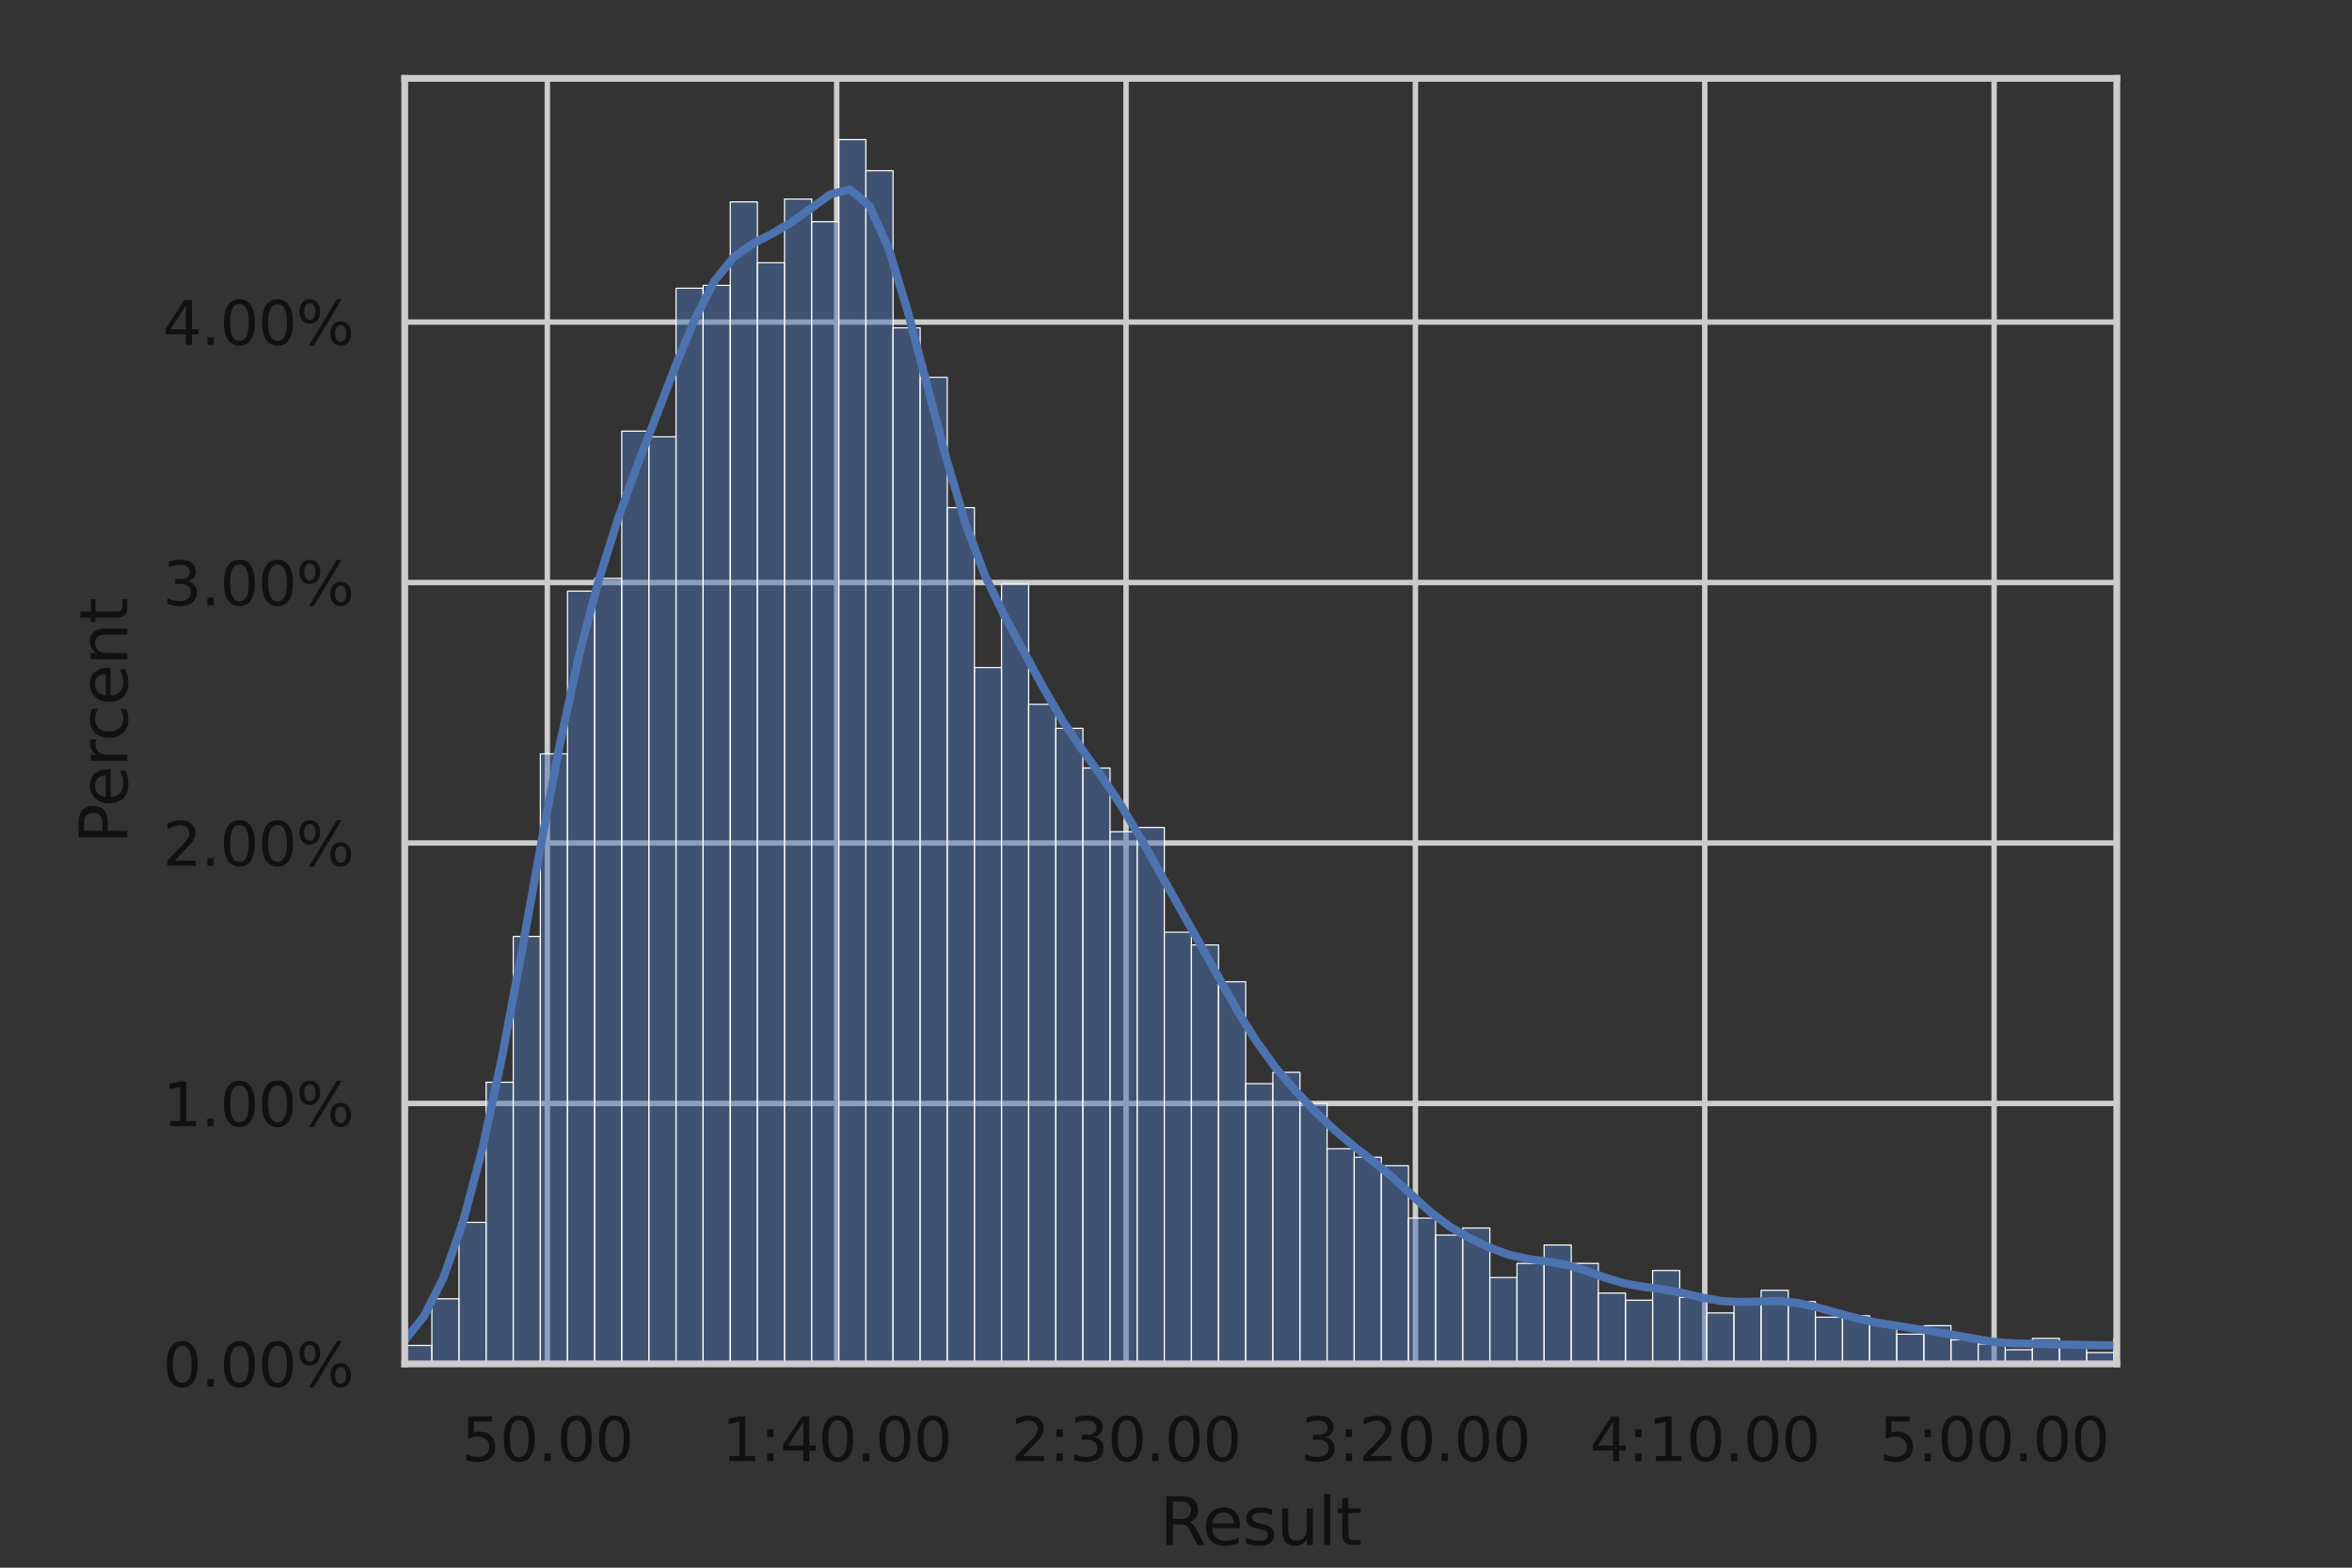 <?xml version="1.0" encoding="utf-8" standalone="no"?>
<!DOCTYPE svg PUBLIC "-//W3C//DTD SVG 1.1//EN"
  "http://www.w3.org/Graphics/SVG/1.1/DTD/svg11.dtd">
<svg xmlns:xlink="http://www.w3.org/1999/xlink" width="432pt" height="288pt" viewBox="0 0 432 288" xmlns="http://www.w3.org/2000/svg" version="1.1">
 <rect x="0" y="0" width="432" height="288" fill="#333333" stroke="none"/>
 <defs>
  <style type="text/css">*{stroke-linejoin: round; stroke-linecap: butt}</style>
 </defs>
 <g id="figure_1">
  <g id="patch_1">
   <path d="M 0 288 
L 432 288 
L 432 0 
L 0 0 
L 0 288 
z
" style="fill: none"/>
  </g>
  <g id="axes_1">
   <g id="patch_2">
    <path d="M 74.34 250.56 
L 388.8 250.56 
L 388.8 14.4 
L 74.34 14.4 
L 74.34 250.56 
z
" style="fill: none"/>
   </g>
   <g id="matplotlib.axis_1">
    <g id="xtick_1">
     <g id="line2d_1">
      <path d="M 100.531 250.56 
L 100.531 14.4 
" clip-path="url(#pdff11673df)" style="fill: none; stroke: #cccccc; stroke-linecap: round"/>
     </g>
     <g id="text_1">
      <!-- 50.00 -->
      <g style="fill: #111111" transform="translate(84.785 268.418) scale(0.11 -0.11)">
       <defs>
        <path id="DejaVuSans-35" d="M 691 4666 
L 3169 4666 
L 3169 4134 
L 1269 4134 
L 1269 2991 
Q 1406 3038 1543 3061 
Q 1681 3084 1819 3084 
Q 2600 3084 3056 2656 
Q 3513 2228 3513 1497 
Q 3513 744 3044 326 
Q 2575 -91 1722 -91 
Q 1428 -91 1123 -41 
Q 819 9 494 109 
L 494 744 
Q 775 591 1075 516 
Q 1375 441 1709 441 
Q 2250 441 2565 725 
Q 2881 1009 2881 1497 
Q 2881 1984 2565 2268 
Q 2250 2553 1709 2553 
Q 1456 2553 1204 2497 
Q 953 2441 691 2322 
L 691 4666 
z
" transform="scale(0.016)"/>
        <path id="DejaVuSans-30" d="M 2034 4250 
Q 1547 4250 1301 3770 
Q 1056 3291 1056 2328 
Q 1056 1369 1301 889 
Q 1547 409 2034 409 
Q 2525 409 2770 889 
Q 3016 1369 3016 2328 
Q 3016 3291 2770 3770 
Q 2525 4250 2034 4250 
z
M 2034 4750 
Q 2819 4750 3233 4129 
Q 3647 3509 3647 2328 
Q 3647 1150 3233 529 
Q 2819 -91 2034 -91 
Q 1250 -91 836 529 
Q 422 1150 422 2328 
Q 422 3509 836 4129 
Q 1250 4750 2034 4750 
z
" transform="scale(0.016)"/>
        <path id="DejaVuSans-2e" d="M 684 794 
L 1344 794 
L 1344 0 
L 684 0 
L 684 794 
z
" transform="scale(0.016)"/>
       </defs>
       <use xlink:href="#DejaVuSans-35"/>
       <use xlink:href="#DejaVuSans-30" transform="translate(63.623 0)"/>
       <use xlink:href="#DejaVuSans-2e" transform="translate(127.246 0)"/>
       <use xlink:href="#DejaVuSans-30" transform="translate(159.033 0)"/>
       <use xlink:href="#DejaVuSans-30" transform="translate(222.656 0)"/>
      </g>
     </g>
    </g>
    <g id="xtick_2">
     <g id="line2d_2">
      <path d="M 153.678 250.56 
L 153.678 14.4 
" clip-path="url(#pdff11673df)" style="fill: none; stroke: #cccccc; stroke-linecap: round"/>
     </g>
     <g id="text_2">
      <!-- 1:40.00 -->
      <g style="fill: #111111" transform="translate(132.58 268.418) scale(0.11 -0.11)">
       <defs>
        <path id="DejaVuSans-31" d="M 794 531 
L 1825 531 
L 1825 4091 
L 703 3866 
L 703 4441 
L 1819 4666 
L 2450 4666 
L 2450 531 
L 3481 531 
L 3481 0 
L 794 0 
L 794 531 
z
" transform="scale(0.016)"/>
        <path id="DejaVuSans-3a" d="M 750 794 
L 1409 794 
L 1409 0 
L 750 0 
L 750 794 
z
M 750 3309 
L 1409 3309 
L 1409 2516 
L 750 2516 
L 750 3309 
z
" transform="scale(0.016)"/>
        <path id="DejaVuSans-34" d="M 2419 4116 
L 825 1625 
L 2419 1625 
L 2419 4116 
z
M 2253 4666 
L 3047 4666 
L 3047 1625 
L 3713 1625 
L 3713 1100 
L 3047 1100 
L 3047 0 
L 2419 0 
L 2419 1100 
L 313 1100 
L 313 1709 
L 2253 4666 
z
" transform="scale(0.016)"/>
       </defs>
       <use xlink:href="#DejaVuSans-31"/>
       <use xlink:href="#DejaVuSans-3a" transform="translate(63.623 0)"/>
       <use xlink:href="#DejaVuSans-34" transform="translate(97.314 0)"/>
       <use xlink:href="#DejaVuSans-30" transform="translate(160.938 0)"/>
       <use xlink:href="#DejaVuSans-2e" transform="translate(224.561 0)"/>
       <use xlink:href="#DejaVuSans-30" transform="translate(256.348 0)"/>
       <use xlink:href="#DejaVuSans-30" transform="translate(319.971 0)"/>
      </g>
     </g>
    </g>
    <g id="xtick_3">
     <g id="line2d_3">
      <path d="M 206.824 250.56 
L 206.824 14.4 
" clip-path="url(#pdff11673df)" style="fill: none; stroke: #cccccc; stroke-linecap: round"/>
     </g>
     <g id="text_3">
      <!-- 2:30.00 -->
      <g style="fill: #111111" transform="translate(185.727 268.418) scale(0.11 -0.11)">
       <defs>
        <path id="DejaVuSans-32" d="M 1228 531 
L 3431 531 
L 3431 0 
L 469 0 
L 469 531 
Q 828 903 1448 1529 
Q 2069 2156 2228 2338 
Q 2531 2678 2651 2914 
Q 2772 3150 2772 3378 
Q 2772 3750 2511 3984 
Q 2250 4219 1831 4219 
Q 1534 4219 1204 4116 
Q 875 4013 500 3803 
L 500 4441 
Q 881 4594 1212 4672 
Q 1544 4750 1819 4750 
Q 2544 4750 2975 4387 
Q 3406 4025 3406 3419 
Q 3406 3131 3298 2873 
Q 3191 2616 2906 2266 
Q 2828 2175 2409 1742 
Q 1991 1309 1228 531 
z
" transform="scale(0.016)"/>
        <path id="DejaVuSans-33" d="M 2597 2516 
Q 3050 2419 3304 2112 
Q 3559 1806 3559 1356 
Q 3559 666 3084 287 
Q 2609 -91 1734 -91 
Q 1441 -91 1130 -33 
Q 819 25 488 141 
L 488 750 
Q 750 597 1062 519 
Q 1375 441 1716 441 
Q 2309 441 2620 675 
Q 2931 909 2931 1356 
Q 2931 1769 2642 2001 
Q 2353 2234 1838 2234 
L 1294 2234 
L 1294 2753 
L 1863 2753 
Q 2328 2753 2575 2939 
Q 2822 3125 2822 3475 
Q 2822 3834 2567 4026 
Q 2313 4219 1838 4219 
Q 1578 4219 1281 4162 
Q 984 4106 628 3988 
L 628 4550 
Q 988 4650 1302 4700 
Q 1616 4750 1894 4750 
Q 2613 4750 3031 4423 
Q 3450 4097 3450 3541 
Q 3450 3153 3228 2886 
Q 3006 2619 2597 2516 
z
" transform="scale(0.016)"/>
       </defs>
       <use xlink:href="#DejaVuSans-32"/>
       <use xlink:href="#DejaVuSans-3a" transform="translate(63.623 0)"/>
       <use xlink:href="#DejaVuSans-33" transform="translate(97.314 0)"/>
       <use xlink:href="#DejaVuSans-30" transform="translate(160.938 0)"/>
       <use xlink:href="#DejaVuSans-2e" transform="translate(224.561 0)"/>
       <use xlink:href="#DejaVuSans-30" transform="translate(256.348 0)"/>
       <use xlink:href="#DejaVuSans-30" transform="translate(319.971 0)"/>
      </g>
     </g>
    </g>
    <g id="xtick_4">
     <g id="line2d_4">
      <path d="M 259.971 250.56 
L 259.971 14.4 
" clip-path="url(#pdff11673df)" style="fill: none; stroke: #cccccc; stroke-linecap: round"/>
     </g>
     <g id="text_4">
      <!-- 3:20.00 -->
      <g style="fill: #111111" transform="translate(238.874 268.418) scale(0.11 -0.11)">
       <use xlink:href="#DejaVuSans-33"/>
       <use xlink:href="#DejaVuSans-3a" transform="translate(63.623 0)"/>
       <use xlink:href="#DejaVuSans-32" transform="translate(97.314 0)"/>
       <use xlink:href="#DejaVuSans-30" transform="translate(160.938 0)"/>
       <use xlink:href="#DejaVuSans-2e" transform="translate(224.561 0)"/>
       <use xlink:href="#DejaVuSans-30" transform="translate(256.348 0)"/>
       <use xlink:href="#DejaVuSans-30" transform="translate(319.971 0)"/>
      </g>
     </g>
    </g>
    <g id="xtick_5">
     <g id="line2d_5">
      <path d="M 313.118 250.56 
L 313.118 14.4 
" clip-path="url(#pdff11673df)" style="fill: none; stroke: #cccccc; stroke-linecap: round"/>
     </g>
     <g id="text_5">
      <!-- 4:10.00 -->
      <g style="fill: #111111" transform="translate(292.02 268.418) scale(0.11 -0.11)">
       <use xlink:href="#DejaVuSans-34"/>
       <use xlink:href="#DejaVuSans-3a" transform="translate(63.623 0)"/>
       <use xlink:href="#DejaVuSans-31" transform="translate(97.314 0)"/>
       <use xlink:href="#DejaVuSans-30" transform="translate(160.938 0)"/>
       <use xlink:href="#DejaVuSans-2e" transform="translate(224.561 0)"/>
       <use xlink:href="#DejaVuSans-30" transform="translate(256.348 0)"/>
       <use xlink:href="#DejaVuSans-30" transform="translate(319.971 0)"/>
      </g>
     </g>
    </g>
    <g id="xtick_6">
     <g id="line2d_6">
      <path d="M 366.265 250.56 
L 366.265 14.4 
" clip-path="url(#pdff11673df)" style="fill: none; stroke: #cccccc; stroke-linecap: round"/>
     </g>
     <g id="text_6">
      <!-- 5:00.00 -->
      <g style="fill: #111111" transform="translate(345.167 268.418) scale(0.11 -0.11)">
       <use xlink:href="#DejaVuSans-35"/>
       <use xlink:href="#DejaVuSans-3a" transform="translate(63.623 0)"/>
       <use xlink:href="#DejaVuSans-30" transform="translate(97.314 0)"/>
       <use xlink:href="#DejaVuSans-30" transform="translate(160.938 0)"/>
       <use xlink:href="#DejaVuSans-2e" transform="translate(224.561 0)"/>
       <use xlink:href="#DejaVuSans-30" transform="translate(256.348 0)"/>
       <use xlink:href="#DejaVuSans-30" transform="translate(319.971 0)"/>
      </g>
     </g>
    </g>
    <g id="text_7">
     <!-- Result -->
     <g style="fill: #111111" transform="translate(213.032 283.824) scale(0.12 -0.12)">
      <defs>
       <path id="DejaVuSans-52" d="M 2841 2188 
Q 3044 2119 3236 1894 
Q 3428 1669 3622 1275 
L 4263 0 
L 3584 0 
L 2988 1197 
Q 2756 1666 2539 1819 
Q 2322 1972 1947 1972 
L 1259 1972 
L 1259 0 
L 628 0 
L 628 4666 
L 2053 4666 
Q 2853 4666 3247 4331 
Q 3641 3997 3641 3322 
Q 3641 2881 3436 2590 
Q 3231 2300 2841 2188 
z
M 1259 4147 
L 1259 2491 
L 2053 2491 
Q 2509 2491 2742 2702 
Q 2975 2913 2975 3322 
Q 2975 3731 2742 3939 
Q 2509 4147 2053 4147 
L 1259 4147 
z
" transform="scale(0.016)"/>
       <path id="DejaVuSans-65" d="M 3597 1894 
L 3597 1613 
L 953 1613 
Q 991 1019 1311 708 
Q 1631 397 2203 397 
Q 2534 397 2845 478 
Q 3156 559 3463 722 
L 3463 178 
Q 3153 47 2828 -22 
Q 2503 -91 2169 -91 
Q 1331 -91 842 396 
Q 353 884 353 1716 
Q 353 2575 817 3079 
Q 1281 3584 2069 3584 
Q 2775 3584 3186 3129 
Q 3597 2675 3597 1894 
z
M 3022 2063 
Q 3016 2534 2758 2815 
Q 2500 3097 2075 3097 
Q 1594 3097 1305 2825 
Q 1016 2553 972 2059 
L 3022 2063 
z
" transform="scale(0.016)"/>
       <path id="DejaVuSans-73" d="M 2834 3397 
L 2834 2853 
Q 2591 2978 2328 3040 
Q 2066 3103 1784 3103 
Q 1356 3103 1142 2972 
Q 928 2841 928 2578 
Q 928 2378 1081 2264 
Q 1234 2150 1697 2047 
L 1894 2003 
Q 2506 1872 2764 1633 
Q 3022 1394 3022 966 
Q 3022 478 2636 193 
Q 2250 -91 1575 -91 
Q 1294 -91 989 -36 
Q 684 19 347 128 
L 347 722 
Q 666 556 975 473 
Q 1284 391 1588 391 
Q 1994 391 2212 530 
Q 2431 669 2431 922 
Q 2431 1156 2273 1281 
Q 2116 1406 1581 1522 
L 1381 1569 
Q 847 1681 609 1914 
Q 372 2147 372 2553 
Q 372 3047 722 3315 
Q 1072 3584 1716 3584 
Q 2034 3584 2315 3537 
Q 2597 3491 2834 3397 
z
" transform="scale(0.016)"/>
       <path id="DejaVuSans-75" d="M 544 1381 
L 544 3500 
L 1119 3500 
L 1119 1403 
Q 1119 906 1312 657 
Q 1506 409 1894 409 
Q 2359 409 2629 706 
Q 2900 1003 2900 1516 
L 2900 3500 
L 3475 3500 
L 3475 0 
L 2900 0 
L 2900 538 
Q 2691 219 2414 64 
Q 2138 -91 1772 -91 
Q 1169 -91 856 284 
Q 544 659 544 1381 
z
M 1991 3584 
L 1991 3584 
z
" transform="scale(0.016)"/>
       <path id="DejaVuSans-6c" d="M 603 4863 
L 1178 4863 
L 1178 0 
L 603 0 
L 603 4863 
z
" transform="scale(0.016)"/>
       <path id="DejaVuSans-74" d="M 1172 4494 
L 1172 3500 
L 2356 3500 
L 2356 3053 
L 1172 3053 
L 1172 1153 
Q 1172 725 1289 603 
Q 1406 481 1766 481 
L 2356 481 
L 2356 0 
L 1766 0 
Q 1100 0 847 248 
Q 594 497 594 1153 
L 594 3053 
L 172 3053 
L 172 3500 
L 594 3500 
L 594 4494 
L 1172 4494 
z
" transform="scale(0.016)"/>
      </defs>
      <use xlink:href="#DejaVuSans-52"/>
      <use xlink:href="#DejaVuSans-65" transform="translate(64.982 0)"/>
      <use xlink:href="#DejaVuSans-73" transform="translate(126.506 0)"/>
      <use xlink:href="#DejaVuSans-75" transform="translate(178.605 0)"/>
      <use xlink:href="#DejaVuSans-6c" transform="translate(241.984 0)"/>
      <use xlink:href="#DejaVuSans-74" transform="translate(269.768 0)"/>
     </g>
    </g>
   </g>
   <g id="matplotlib.axis_2">
    <g id="ytick_1">
     <g id="line2d_7">
      <path d="M 74.34 250.56 
L 388.8 250.56 
" clip-path="url(#pdff11673df)" style="fill: none; stroke: #cccccc; stroke-linecap: round"/>
     </g>
     <g id="text_8">
      <!-- 0.00% -->
      <g style="fill: #111111" transform="translate(29.896 254.739) scale(0.11 -0.11)">
       <defs>
        <path id="DejaVuSans-25" d="M 4653 2053 
Q 4381 2053 4226 1822 
Q 4072 1591 4072 1178 
Q 4072 772 4226 539 
Q 4381 306 4653 306 
Q 4919 306 5073 539 
Q 5228 772 5228 1178 
Q 5228 1588 5073 1820 
Q 4919 2053 4653 2053 
z
M 4653 2450 
Q 5147 2450 5437 2106 
Q 5728 1763 5728 1178 
Q 5728 594 5436 251 
Q 5144 -91 4653 -91 
Q 4153 -91 3862 251 
Q 3572 594 3572 1178 
Q 3572 1766 3864 2108 
Q 4156 2450 4653 2450 
z
M 1428 4353 
Q 1159 4353 1004 4120 
Q 850 3888 850 3481 
Q 850 3069 1003 2837 
Q 1156 2606 1428 2606 
Q 1700 2606 1854 2837 
Q 2009 3069 2009 3481 
Q 2009 3884 1853 4118 
Q 1697 4353 1428 4353 
z
M 4250 4750 
L 4750 4750 
L 1831 -91 
L 1331 -91 
L 4250 4750 
z
M 1428 4750 
Q 1922 4750 2215 4408 
Q 2509 4066 2509 3481 
Q 2509 2891 2217 2550 
Q 1925 2209 1428 2209 
Q 931 2209 642 2551 
Q 353 2894 353 3481 
Q 353 4063 643 4406 
Q 934 4750 1428 4750 
z
" transform="scale(0.016)"/>
       </defs>
       <use xlink:href="#DejaVuSans-30"/>
       <use xlink:href="#DejaVuSans-2e" transform="translate(63.623 0)"/>
       <use xlink:href="#DejaVuSans-30" transform="translate(95.41 0)"/>
       <use xlink:href="#DejaVuSans-30" transform="translate(159.033 0)"/>
       <use xlink:href="#DejaVuSans-25" transform="translate(222.656 0)"/>
      </g>
     </g>
    </g>
    <g id="ytick_2">
     <g id="line2d_8">
      <path d="M 74.34 202.712 
L 388.8 202.712 
" clip-path="url(#pdff11673df)" style="fill: none; stroke: #cccccc; stroke-linecap: round"/>
     </g>
     <g id="text_9">
      <!-- 1.00% -->
      <g style="fill: #111111" transform="translate(29.896 206.891) scale(0.11 -0.11)">
       <use xlink:href="#DejaVuSans-31"/>
       <use xlink:href="#DejaVuSans-2e" transform="translate(63.623 0)"/>
       <use xlink:href="#DejaVuSans-30" transform="translate(95.41 0)"/>
       <use xlink:href="#DejaVuSans-30" transform="translate(159.033 0)"/>
       <use xlink:href="#DejaVuSans-25" transform="translate(222.656 0)"/>
      </g>
     </g>
    </g>
    <g id="ytick_3">
     <g id="line2d_9">
      <path d="M 74.34 154.864 
L 388.8 154.864 
" clip-path="url(#pdff11673df)" style="fill: none; stroke: #cccccc; stroke-linecap: round"/>
     </g>
     <g id="text_10">
      <!-- 2.00% -->
      <g style="fill: #111111" transform="translate(29.896 159.043) scale(0.11 -0.11)">
       <use xlink:href="#DejaVuSans-32"/>
       <use xlink:href="#DejaVuSans-2e" transform="translate(63.623 0)"/>
       <use xlink:href="#DejaVuSans-30" transform="translate(95.41 0)"/>
       <use xlink:href="#DejaVuSans-30" transform="translate(159.033 0)"/>
       <use xlink:href="#DejaVuSans-25" transform="translate(222.656 0)"/>
      </g>
     </g>
    </g>
    <g id="ytick_4">
     <g id="line2d_10">
      <path d="M 74.34 107.015 
L 388.8 107.015 
" clip-path="url(#pdff11673df)" style="fill: none; stroke: #cccccc; stroke-linecap: round"/>
     </g>
     <g id="text_11">
      <!-- 3.00% -->
      <g style="fill: #111111" transform="translate(29.896 111.194) scale(0.11 -0.11)">
       <use xlink:href="#DejaVuSans-33"/>
       <use xlink:href="#DejaVuSans-2e" transform="translate(63.623 0)"/>
       <use xlink:href="#DejaVuSans-30" transform="translate(95.41 0)"/>
       <use xlink:href="#DejaVuSans-30" transform="translate(159.033 0)"/>
       <use xlink:href="#DejaVuSans-25" transform="translate(222.656 0)"/>
      </g>
     </g>
    </g>
    <g id="ytick_5">
     <g id="line2d_11">
      <path d="M 74.34 59.167 
L 388.8 59.167 
" clip-path="url(#pdff11673df)" style="fill: none; stroke: #cccccc; stroke-linecap: round"/>
     </g>
     <g id="text_12">
      <!-- 4.00% -->
      <g style="fill: #111111" transform="translate(29.896 63.346) scale(0.11 -0.11)">
       <use xlink:href="#DejaVuSans-34"/>
       <use xlink:href="#DejaVuSans-2e" transform="translate(63.623 0)"/>
       <use xlink:href="#DejaVuSans-30" transform="translate(95.41 0)"/>
       <use xlink:href="#DejaVuSans-30" transform="translate(159.033 0)"/>
       <use xlink:href="#DejaVuSans-25" transform="translate(222.656 0)"/>
      </g>
     </g>
    </g>
    <g id="text_13">
     <!-- Percent -->
     <g style="fill: #111111" transform="translate(23.4 155.049) rotate(-90) scale(0.12 -0.12)">
      <defs>
       <path id="DejaVuSans-50" d="M 1259 4147 
L 1259 2394 
L 2053 2394 
Q 2494 2394 2734 2622 
Q 2975 2850 2975 3272 
Q 2975 3691 2734 3919 
Q 2494 4147 2053 4147 
L 1259 4147 
z
M 628 4666 
L 2053 4666 
Q 2838 4666 3239 4311 
Q 3641 3956 3641 3272 
Q 3641 2581 3239 2228 
Q 2838 1875 2053 1875 
L 1259 1875 
L 1259 0 
L 628 0 
L 628 4666 
z
" transform="scale(0.016)"/>
       <path id="DejaVuSans-72" d="M 2631 2963 
Q 2534 3019 2420 3045 
Q 2306 3072 2169 3072 
Q 1681 3072 1420 2755 
Q 1159 2438 1159 1844 
L 1159 0 
L 581 0 
L 581 3500 
L 1159 3500 
L 1159 2956 
Q 1341 3275 1631 3429 
Q 1922 3584 2338 3584 
Q 2397 3584 2469 3576 
Q 2541 3569 2628 3553 
L 2631 2963 
z
" transform="scale(0.016)"/>
       <path id="DejaVuSans-63" d="M 3122 3366 
L 3122 2828 
Q 2878 2963 2633 3030 
Q 2388 3097 2138 3097 
Q 1578 3097 1268 2742 
Q 959 2388 959 1747 
Q 959 1106 1268 751 
Q 1578 397 2138 397 
Q 2388 397 2633 464 
Q 2878 531 3122 666 
L 3122 134 
Q 2881 22 2623 -34 
Q 2366 -91 2075 -91 
Q 1284 -91 818 406 
Q 353 903 353 1747 
Q 353 2603 823 3093 
Q 1294 3584 2113 3584 
Q 2378 3584 2631 3529 
Q 2884 3475 3122 3366 
z
" transform="scale(0.016)"/>
       <path id="DejaVuSans-6e" d="M 3513 2113 
L 3513 0 
L 2938 0 
L 2938 2094 
Q 2938 2591 2744 2837 
Q 2550 3084 2163 3084 
Q 1697 3084 1428 2787 
Q 1159 2491 1159 1978 
L 1159 0 
L 581 0 
L 581 3500 
L 1159 3500 
L 1159 2956 
Q 1366 3272 1645 3428 
Q 1925 3584 2291 3584 
Q 2894 3584 3203 3211 
Q 3513 2838 3513 2113 
z
" transform="scale(0.016)"/>
      </defs>
      <use xlink:href="#DejaVuSans-50"/>
      <use xlink:href="#DejaVuSans-65" transform="translate(56.678 0)"/>
      <use xlink:href="#DejaVuSans-72" transform="translate(118.201 0)"/>
      <use xlink:href="#DejaVuSans-63" transform="translate(157.064 0)"/>
      <use xlink:href="#DejaVuSans-65" transform="translate(212.045 0)"/>
      <use xlink:href="#DejaVuSans-6e" transform="translate(273.568 0)"/>
      <use xlink:href="#DejaVuSans-74" transform="translate(336.947 0)"/>
     </g>
    </g>
   </g>
   <g id="patch_3">
    <path d="M 74.34 250.56 
L 79.323 250.56 
L 79.323 247.18 
L 74.34 247.18 
z
" clip-path="url(#pdff11673df)" style="fill: #4c72b0; fill-opacity: 0.5; stroke: #ffffff; stroke-width: 0.214; stroke-linejoin: miter"/>
   </g>
   <g id="patch_4">
    <path d="M 79.323 250.56 
L 84.305 250.56 
L 84.305 238.599 
L 79.323 238.599 
z
" clip-path="url(#pdff11673df)" style="fill: #4c72b0; fill-opacity: 0.5; stroke: #ffffff; stroke-width: 0.214; stroke-linejoin: miter"/>
   </g>
   <g id="patch_5">
    <path d="M 84.305 250.56 
L 89.288 250.56 
L 89.288 224.558 
L 84.305 224.558 
z
" clip-path="url(#pdff11673df)" style="fill: #4c72b0; fill-opacity: 0.5; stroke: #ffffff; stroke-width: 0.214; stroke-linejoin: miter"/>
   </g>
   <g id="patch_6">
    <path d="M 89.288 250.56 
L 94.271 250.56 
L 94.271 198.817 
L 89.288 198.817 
z
" clip-path="url(#pdff11673df)" style="fill: #4c72b0; fill-opacity: 0.5; stroke: #ffffff; stroke-width: 0.214; stroke-linejoin: miter"/>
   </g>
   <g id="patch_7">
    <path d="M 94.271 250.56 
L 99.253 250.56 
L 99.253 172.035 
L 94.271 172.035 
z
" clip-path="url(#pdff11673df)" style="fill: #4c72b0; fill-opacity: 0.5; stroke: #ffffff; stroke-width: 0.214; stroke-linejoin: miter"/>
   </g>
   <g id="patch_8">
    <path d="M 99.253 250.56 
L 104.236 250.56 
L 104.236 138.493 
L 99.253 138.493 
z
" clip-path="url(#pdff11673df)" style="fill: #4c72b0; fill-opacity: 0.5; stroke: #ffffff; stroke-width: 0.214; stroke-linejoin: miter"/>
   </g>
   <g id="patch_9">
    <path d="M 104.236 250.56 
L 109.218 250.56 
L 109.218 108.591 
L 104.236 108.591 
z
" clip-path="url(#pdff11673df)" style="fill: #4c72b0; fill-opacity: 0.5; stroke: #ffffff; stroke-width: 0.214; stroke-linejoin: miter"/>
   </g>
   <g id="patch_10">
    <path d="M 109.218 250.56 
L 114.201 250.56 
L 114.201 106.251 
L 109.218 106.251 
z
" clip-path="url(#pdff11673df)" style="fill: #4c72b0; fill-opacity: 0.5; stroke: #ffffff; stroke-width: 0.214; stroke-linejoin: miter"/>
   </g>
   <g id="patch_11">
    <path d="M 114.201 250.56 
L 119.184 250.56 
L 119.184 79.209 
L 114.201 79.209 
z
" clip-path="url(#pdff11673df)" style="fill: #4c72b0; fill-opacity: 0.5; stroke: #ffffff; stroke-width: 0.214; stroke-linejoin: miter"/>
   </g>
   <g id="patch_12">
    <path d="M 119.184 250.56 
L 124.166 250.56 
L 124.166 80.249 
L 119.184 80.249 
z
" clip-path="url(#pdff11673df)" style="fill: #4c72b0; fill-opacity: 0.5; stroke: #ffffff; stroke-width: 0.214; stroke-linejoin: miter"/>
   </g>
   <g id="patch_13">
    <path d="M 124.166 250.56 
L 129.149 250.56 
L 129.149 52.947 
L 124.166 52.947 
z
" clip-path="url(#pdff11673df)" style="fill: #4c72b0; fill-opacity: 0.5; stroke: #ffffff; stroke-width: 0.214; stroke-linejoin: miter"/>
   </g>
   <g id="patch_14">
    <path d="M 129.149 250.56 
L 134.132 250.56 
L 134.132 52.427 
L 129.149 52.427 
z
" clip-path="url(#pdff11673df)" style="fill: #4c72b0; fill-opacity: 0.5; stroke: #ffffff; stroke-width: 0.214; stroke-linejoin: miter"/>
   </g>
   <g id="patch_15">
    <path d="M 134.132 250.56 
L 139.114 250.56 
L 139.114 37.086 
L 134.132 37.086 
z
" clip-path="url(#pdff11673df)" style="fill: #4c72b0; fill-opacity: 0.5; stroke: #ffffff; stroke-width: 0.214; stroke-linejoin: miter"/>
   </g>
   <g id="patch_16">
    <path d="M 139.114 250.56 
L 144.097 250.56 
L 144.097 48.267 
L 139.114 48.267 
z
" clip-path="url(#pdff11673df)" style="fill: #4c72b0; fill-opacity: 0.5; stroke: #ffffff; stroke-width: 0.214; stroke-linejoin: miter"/>
   </g>
   <g id="patch_17">
    <path d="M 144.097 250.56 
L 149.079 250.56 
L 149.079 36.566 
L 144.097 36.566 
z
" clip-path="url(#pdff11673df)" style="fill: #4c72b0; fill-opacity: 0.5; stroke: #ffffff; stroke-width: 0.214; stroke-linejoin: miter"/>
   </g>
   <g id="patch_18">
    <path d="M 149.079 250.56 
L 154.062 250.56 
L 154.062 40.727 
L 149.079 40.727 
z
" clip-path="url(#pdff11673df)" style="fill: #4c72b0; fill-opacity: 0.5; stroke: #ffffff; stroke-width: 0.214; stroke-linejoin: miter"/>
   </g>
   <g id="patch_19">
    <path d="M 154.062 250.56 
L 159.045 250.56 
L 159.045 25.646 
L 154.062 25.646 
z
" clip-path="url(#pdff11673df)" style="fill: #4c72b0; fill-opacity: 0.5; stroke: #ffffff; stroke-width: 0.214; stroke-linejoin: miter"/>
   </g>
   <g id="patch_20">
    <path d="M 159.045 250.56 
L 164.027 250.56 
L 164.027 31.366 
L 159.045 31.366 
z
" clip-path="url(#pdff11673df)" style="fill: #4c72b0; fill-opacity: 0.5; stroke: #ffffff; stroke-width: 0.214; stroke-linejoin: miter"/>
   </g>
   <g id="patch_21">
    <path d="M 164.027 250.56 
L 169.01 250.56 
L 169.01 60.228 
L 164.027 60.228 
z
" clip-path="url(#pdff11673df)" style="fill: #4c72b0; fill-opacity: 0.5; stroke: #ffffff; stroke-width: 0.214; stroke-linejoin: miter"/>
   </g>
   <g id="patch_22">
    <path d="M 169.01 250.56 
L 173.993 250.56 
L 173.993 69.328 
L 169.01 69.328 
z
" clip-path="url(#pdff11673df)" style="fill: #4c72b0; fill-opacity: 0.5; stroke: #ffffff; stroke-width: 0.214; stroke-linejoin: miter"/>
   </g>
   <g id="patch_23">
    <path d="M 173.993 250.56 
L 178.975 250.56 
L 178.975 93.25 
L 173.993 93.25 
z
" clip-path="url(#pdff11673df)" style="fill: #4c72b0; fill-opacity: 0.5; stroke: #ffffff; stroke-width: 0.214; stroke-linejoin: miter"/>
   </g>
   <g id="patch_24">
    <path d="M 178.975 250.56 
L 183.958 250.56 
L 183.958 122.632 
L 178.975 122.632 
z
" clip-path="url(#pdff11673df)" style="fill: #4c72b0; fill-opacity: 0.5; stroke: #ffffff; stroke-width: 0.214; stroke-linejoin: miter"/>
   </g>
   <g id="patch_25">
    <path d="M 183.958 250.56 
L 188.94 250.56 
L 188.94 107.291 
L 183.958 107.291 
z
" clip-path="url(#pdff11673df)" style="fill: #4c72b0; fill-opacity: 0.5; stroke: #ffffff; stroke-width: 0.214; stroke-linejoin: miter"/>
   </g>
   <g id="patch_26">
    <path d="M 188.94 250.56 
L 193.923 250.56 
L 193.923 129.392 
L 188.94 129.392 
z
" clip-path="url(#pdff11673df)" style="fill: #4c72b0; fill-opacity: 0.5; stroke: #ffffff; stroke-width: 0.214; stroke-linejoin: miter"/>
   </g>
   <g id="patch_27">
    <path d="M 193.923 250.56 
L 198.906 250.56 
L 198.906 133.813 
L 193.923 133.813 
z
" clip-path="url(#pdff11673df)" style="fill: #4c72b0; fill-opacity: 0.5; stroke: #ffffff; stroke-width: 0.214; stroke-linejoin: miter"/>
   </g>
   <g id="patch_28">
    <path d="M 198.906 250.56 
L 203.888 250.56 
L 203.888 141.093 
L 198.906 141.093 
z
" clip-path="url(#pdff11673df)" style="fill: #4c72b0; fill-opacity: 0.5; stroke: #ffffff; stroke-width: 0.214; stroke-linejoin: miter"/>
   </g>
   <g id="patch_29">
    <path d="M 203.888 250.56 
L 208.871 250.56 
L 208.871 152.794 
L 203.888 152.794 
z
" clip-path="url(#pdff11673df)" style="fill: #4c72b0; fill-opacity: 0.5; stroke: #ffffff; stroke-width: 0.214; stroke-linejoin: miter"/>
   </g>
   <g id="patch_30">
    <path d="M 208.871 250.56 
L 213.854 250.56 
L 213.854 152.014 
L 208.871 152.014 
z
" clip-path="url(#pdff11673df)" style="fill: #4c72b0; fill-opacity: 0.5; stroke: #ffffff; stroke-width: 0.214; stroke-linejoin: miter"/>
   </g>
   <g id="patch_31">
    <path d="M 213.854 250.56 
L 218.836 250.56 
L 218.836 171.255 
L 213.854 171.255 
z
" clip-path="url(#pdff11673df)" style="fill: #4c72b0; fill-opacity: 0.5; stroke: #ffffff; stroke-width: 0.214; stroke-linejoin: miter"/>
   </g>
   <g id="patch_32">
    <path d="M 218.836 250.56 
L 223.819 250.56 
L 223.819 173.595 
L 218.836 173.595 
z
" clip-path="url(#pdff11673df)" style="fill: #4c72b0; fill-opacity: 0.5; stroke: #ffffff; stroke-width: 0.214; stroke-linejoin: miter"/>
   </g>
   <g id="patch_33">
    <path d="M 223.819 250.56 
L 228.801 250.56 
L 228.801 180.356 
L 223.819 180.356 
z
" clip-path="url(#pdff11673df)" style="fill: #4c72b0; fill-opacity: 0.5; stroke: #ffffff; stroke-width: 0.214; stroke-linejoin: miter"/>
   </g>
   <g id="patch_34">
    <path d="M 228.801 250.56 
L 233.784 250.56 
L 233.784 199.077 
L 228.801 199.077 
z
" clip-path="url(#pdff11673df)" style="fill: #4c72b0; fill-opacity: 0.5; stroke: #ffffff; stroke-width: 0.214; stroke-linejoin: miter"/>
   </g>
   <g id="patch_35">
    <path d="M 233.784 250.56 
L 238.767 250.56 
L 238.767 196.997 
L 233.784 196.997 
z
" clip-path="url(#pdff11673df)" style="fill: #4c72b0; fill-opacity: 0.5; stroke: #ffffff; stroke-width: 0.214; stroke-linejoin: miter"/>
   </g>
   <g id="patch_36">
    <path d="M 238.767 250.56 
L 243.749 250.56 
L 243.749 202.717 
L 238.767 202.717 
z
" clip-path="url(#pdff11673df)" style="fill: #4c72b0; fill-opacity: 0.5; stroke: #ffffff; stroke-width: 0.214; stroke-linejoin: miter"/>
   </g>
   <g id="patch_37">
    <path d="M 243.749 250.56 
L 248.732 250.56 
L 248.732 211.037 
L 243.749 211.037 
z
" clip-path="url(#pdff11673df)" style="fill: #4c72b0; fill-opacity: 0.5; stroke: #ffffff; stroke-width: 0.214; stroke-linejoin: miter"/>
   </g>
   <g id="patch_38">
    <path d="M 248.732 250.56 
L 253.715 250.56 
L 253.715 212.598 
L 248.732 212.598 
z
" clip-path="url(#pdff11673df)" style="fill: #4c72b0; fill-opacity: 0.5; stroke: #ffffff; stroke-width: 0.214; stroke-linejoin: miter"/>
   </g>
   <g id="patch_39">
    <path d="M 253.715 250.56 
L 258.697 250.56 
L 258.697 214.158 
L 253.715 214.158 
z
" clip-path="url(#pdff11673df)" style="fill: #4c72b0; fill-opacity: 0.5; stroke: #ffffff; stroke-width: 0.214; stroke-linejoin: miter"/>
   </g>
   <g id="patch_40">
    <path d="M 258.697 250.56 
L 263.68 250.56 
L 263.68 223.778 
L 258.697 223.778 
z
" clip-path="url(#pdff11673df)" style="fill: #4c72b0; fill-opacity: 0.5; stroke: #ffffff; stroke-width: 0.214; stroke-linejoin: miter"/>
   </g>
   <g id="patch_41">
    <path d="M 263.68 250.56 
L 268.662 250.56 
L 268.662 226.898 
L 263.68 226.898 
z
" clip-path="url(#pdff11673df)" style="fill: #4c72b0; fill-opacity: 0.5; stroke: #ffffff; stroke-width: 0.214; stroke-linejoin: miter"/>
   </g>
   <g id="patch_42">
    <path d="M 268.662 250.56 
L 273.645 250.56 
L 273.645 225.598 
L 268.662 225.598 
z
" clip-path="url(#pdff11673df)" style="fill: #4c72b0; fill-opacity: 0.5; stroke: #ffffff; stroke-width: 0.214; stroke-linejoin: miter"/>
   </g>
   <g id="patch_43">
    <path d="M 273.645 250.56 
L 278.628 250.56 
L 278.628 234.699 
L 273.645 234.699 
z
" clip-path="url(#pdff11673df)" style="fill: #4c72b0; fill-opacity: 0.5; stroke: #ffffff; stroke-width: 0.214; stroke-linejoin: miter"/>
   </g>
   <g id="patch_44">
    <path d="M 278.628 250.56 
L 283.61 250.56 
L 283.61 232.099 
L 278.628 232.099 
z
" clip-path="url(#pdff11673df)" style="fill: #4c72b0; fill-opacity: 0.5; stroke: #ffffff; stroke-width: 0.214; stroke-linejoin: miter"/>
   </g>
   <g id="patch_45">
    <path d="M 283.61 250.56 
L 288.593 250.56 
L 288.593 228.719 
L 283.61 228.719 
z
" clip-path="url(#pdff11673df)" style="fill: #4c72b0; fill-opacity: 0.5; stroke: #ffffff; stroke-width: 0.214; stroke-linejoin: miter"/>
   </g>
   <g id="patch_46">
    <path d="M 288.593 250.56 
L 293.576 250.56 
L 293.576 232.099 
L 288.593 232.099 
z
" clip-path="url(#pdff11673df)" style="fill: #4c72b0; fill-opacity: 0.5; stroke: #ffffff; stroke-width: 0.214; stroke-linejoin: miter"/>
   </g>
   <g id="patch_47">
    <path d="M 293.576 250.56 
L 298.558 250.56 
L 298.558 237.559 
L 293.576 237.559 
z
" clip-path="url(#pdff11673df)" style="fill: #4c72b0; fill-opacity: 0.5; stroke: #ffffff; stroke-width: 0.214; stroke-linejoin: miter"/>
   </g>
   <g id="patch_48">
    <path d="M 298.558 250.56 
L 303.541 250.56 
L 303.541 238.859 
L 298.558 238.859 
z
" clip-path="url(#pdff11673df)" style="fill: #4c72b0; fill-opacity: 0.5; stroke: #ffffff; stroke-width: 0.214; stroke-linejoin: miter"/>
   </g>
   <g id="patch_49">
    <path d="M 303.541 250.56 
L 308.523 250.56 
L 308.523 233.399 
L 303.541 233.399 
z
" clip-path="url(#pdff11673df)" style="fill: #4c72b0; fill-opacity: 0.5; stroke: #ffffff; stroke-width: 0.214; stroke-linejoin: miter"/>
   </g>
   <g id="patch_50">
    <path d="M 308.523 250.56 
L 313.506 250.56 
L 313.506 238.339 
L 308.523 238.339 
z
" clip-path="url(#pdff11673df)" style="fill: #4c72b0; fill-opacity: 0.5; stroke: #ffffff; stroke-width: 0.214; stroke-linejoin: miter"/>
   </g>
   <g id="patch_51">
    <path d="M 313.506 250.56 
L 318.489 250.56 
L 318.489 241.199 
L 313.506 241.199 
z
" clip-path="url(#pdff11673df)" style="fill: #4c72b0; fill-opacity: 0.5; stroke: #ffffff; stroke-width: 0.214; stroke-linejoin: miter"/>
   </g>
   <g id="patch_52">
    <path d="M 318.489 250.56 
L 323.471 250.56 
L 323.471 239.119 
L 318.489 239.119 
z
" clip-path="url(#pdff11673df)" style="fill: #4c72b0; fill-opacity: 0.5; stroke: #ffffff; stroke-width: 0.214; stroke-linejoin: miter"/>
   </g>
   <g id="patch_53">
    <path d="M 323.471 250.56 
L 328.454 250.56 
L 328.454 237.039 
L 323.471 237.039 
z
" clip-path="url(#pdff11673df)" style="fill: #4c72b0; fill-opacity: 0.5; stroke: #ffffff; stroke-width: 0.214; stroke-linejoin: miter"/>
   </g>
   <g id="patch_54">
    <path d="M 328.454 250.56 
L 333.437 250.56 
L 333.437 239.119 
L 328.454 239.119 
z
" clip-path="url(#pdff11673df)" style="fill: #4c72b0; fill-opacity: 0.5; stroke: #ffffff; stroke-width: 0.214; stroke-linejoin: miter"/>
   </g>
   <g id="patch_55">
    <path d="M 333.437 250.56 
L 338.419 250.56 
L 338.419 241.979 
L 333.437 241.979 
z
" clip-path="url(#pdff11673df)" style="fill: #4c72b0; fill-opacity: 0.5; stroke: #ffffff; stroke-width: 0.214; stroke-linejoin: miter"/>
   </g>
   <g id="patch_56">
    <path d="M 338.419 250.56 
L 343.402 250.56 
L 343.402 241.719 
L 338.419 241.719 
z
" clip-path="url(#pdff11673df)" style="fill: #4c72b0; fill-opacity: 0.5; stroke: #ffffff; stroke-width: 0.214; stroke-linejoin: miter"/>
   </g>
   <g id="patch_57">
    <path d="M 343.402 250.56 
L 348.385 250.56 
L 348.385 243.02 
L 343.402 243.02 
z
" clip-path="url(#pdff11673df)" style="fill: #4c72b0; fill-opacity: 0.5; stroke: #ffffff; stroke-width: 0.214; stroke-linejoin: miter"/>
   </g>
   <g id="patch_58">
    <path d="M 348.385 250.56 
L 353.367 250.56 
L 353.367 245.1 
L 348.385 245.1 
z
" clip-path="url(#pdff11673df)" style="fill: #4c72b0; fill-opacity: 0.5; stroke: #ffffff; stroke-width: 0.214; stroke-linejoin: miter"/>
   </g>
   <g id="patch_59">
    <path d="M 353.367 250.56 
L 358.35 250.56 
L 358.35 243.54 
L 353.367 243.54 
z
" clip-path="url(#pdff11673df)" style="fill: #4c72b0; fill-opacity: 0.5; stroke: #ffffff; stroke-width: 0.214; stroke-linejoin: miter"/>
   </g>
   <g id="patch_60">
    <path d="M 358.35 250.56 
L 363.332 250.56 
L 363.332 246.14 
L 358.35 246.14 
z
" clip-path="url(#pdff11673df)" style="fill: #4c72b0; fill-opacity: 0.5; stroke: #ffffff; stroke-width: 0.214; stroke-linejoin: miter"/>
   </g>
   <g id="patch_61">
    <path d="M 363.332 250.56 
L 368.315 250.56 
L 368.315 246.92 
L 363.332 246.92 
z
" clip-path="url(#pdff11673df)" style="fill: #4c72b0; fill-opacity: 0.5; stroke: #ffffff; stroke-width: 0.214; stroke-linejoin: miter"/>
   </g>
   <g id="patch_62">
    <path d="M 368.315 250.56 
L 373.298 250.56 
L 373.298 247.96 
L 368.315 247.96 
z
" clip-path="url(#pdff11673df)" style="fill: #4c72b0; fill-opacity: 0.5; stroke: #ffffff; stroke-width: 0.214; stroke-linejoin: miter"/>
   </g>
   <g id="patch_63">
    <path d="M 373.298 250.56 
L 378.28 250.56 
L 378.28 245.88 
L 373.298 245.88 
z
" clip-path="url(#pdff11673df)" style="fill: #4c72b0; fill-opacity: 0.5; stroke: #ffffff; stroke-width: 0.214; stroke-linejoin: miter"/>
   </g>
   <g id="patch_64">
    <path d="M 378.28 250.56 
L 383.263 250.56 
L 383.263 246.66 
L 378.28 246.66 
z
" clip-path="url(#pdff11673df)" style="fill: #4c72b0; fill-opacity: 0.5; stroke: #ffffff; stroke-width: 0.214; stroke-linejoin: miter"/>
   </g>
   <g id="patch_65">
    <path d="M 383.263 250.56 
L 388.246 250.56 
L 388.246 248.48 
L 383.263 248.48 
z
" clip-path="url(#pdff11673df)" style="fill: #4c72b0; fill-opacity: 0.5; stroke: #ffffff; stroke-width: 0.214; stroke-linejoin: miter"/>
   </g>
   <g id="patch_66">
    <path d="M 388.246 250.56 
L 393.228 250.56 
L 393.228 245.88 
L 388.246 245.88 
z
" clip-path="url(#pdff11673df)" style="fill: #4c72b0; fill-opacity: 0.5; stroke: #ffffff; stroke-width: 0.214; stroke-linejoin: miter"/>
   </g>
   <g id="patch_67">
    <path d="M 393.228 250.56 
L 398.211 250.56 
L 398.211 247.7 
L 393.228 247.7 
z
" clip-path="url(#pdff11673df)" style="fill: #4c72b0; fill-opacity: 0.5; stroke: #ffffff; stroke-width: 0.214; stroke-linejoin: miter"/>
   </g>
   <g id="patch_68">
    <path d="M 398.211 250.56 
L 403.193 250.56 
L 403.193 247.18 
L 398.211 247.18 
z
" clip-path="url(#pdff11673df)" style="fill: #4c72b0; fill-opacity: 0.5; stroke: #ffffff; stroke-width: 0.214; stroke-linejoin: miter"/>
   </g>
   <g id="patch_69">
    <path d="M 403.193 250.56 
L 408.176 250.56 
L 408.176 247.18 
L 403.193 247.18 
z
" clip-path="url(#pdff11673df)" style="fill: #4c72b0; fill-opacity: 0.5; stroke: #ffffff; stroke-width: 0.214; stroke-linejoin: miter"/>
   </g>
   <g id="patch_70">
    <path d="M 408.176 250.56 
L 413.159 250.56 
L 413.159 246.66 
L 408.176 246.66 
z
" clip-path="url(#pdff11673df)" style="fill: #4c72b0; fill-opacity: 0.5; stroke: #ffffff; stroke-width: 0.214; stroke-linejoin: miter"/>
   </g>
   <g id="patch_71">
    <path d="M 413.159 250.56 
L 418.141 250.56 
L 418.141 248.22 
L 413.159 248.22 
z
" clip-path="url(#pdff11673df)" style="fill: #4c72b0; fill-opacity: 0.5; stroke: #ffffff; stroke-width: 0.214; stroke-linejoin: miter"/>
   </g>
   <g id="patch_72">
    <path d="M 418.141 250.56 
L 423.124 250.56 
L 423.124 249.78 
L 418.141 249.78 
z
" clip-path="url(#pdff11673df)" style="fill: #4c72b0; fill-opacity: 0.5; stroke: #ffffff; stroke-width: 0.214; stroke-linejoin: miter"/>
   </g>
   <g id="patch_73">
    <path d="M 423.124 250.56 
L 428.107 250.56 
L 428.107 248.22 
L 423.124 248.22 
z
" clip-path="url(#pdff11673df)" style="fill: #4c72b0; fill-opacity: 0.5; stroke: #ffffff; stroke-width: 0.214; stroke-linejoin: miter"/>
   </g>
   <g id="patch_74">
    <path d="M 428.107 250.56 
L 433.089 250.56 
L 433.089 249.78 
L 428.107 249.78 
z
" clip-path="url(#pdff11673df)" style="fill: #4c72b0; fill-opacity: 0.5; stroke: #ffffff; stroke-width: 0.214; stroke-linejoin: miter"/>
   </g>
   <g id="patch_75">
    <path d="M 433.089 250.56 
L 438.072 250.56 
L 438.072 248.74 
L 433.089 248.74 
z
" clip-path="url(#pdff11673df)" style="fill: #4c72b0; fill-opacity: 0.5; stroke: #ffffff; stroke-width: 0.214; stroke-linejoin: miter"/>
   </g>
   <g id="patch_76">
    <path d="M 438.072 250.56 
L 443.054 250.56 
L 443.054 249.78 
L 438.072 249.78 
z
" clip-path="url(#pdff11673df)" style="fill: #4c72b0; fill-opacity: 0.5; stroke: #ffffff; stroke-width: 0.214; stroke-linejoin: miter"/>
   </g>
   <g id="patch_77">
    <path d="M 443.054 250.56 
L 448.037 250.56 
L 448.037 248.74 
L 443.054 248.74 
z
" clip-path="url(#pdff11673df)" style="fill: #4c72b0; fill-opacity: 0.5; stroke: #ffffff; stroke-width: 0.214; stroke-linejoin: miter"/>
   </g>
   <g id="patch_78">
    <path d="M 448.037 250.56 
L 453.02 250.56 
L 453.02 249.78 
L 448.037 249.78 
z
" clip-path="url(#pdff11673df)" style="fill: #4c72b0; fill-opacity: 0.5; stroke: #ffffff; stroke-width: 0.214; stroke-linejoin: miter"/>
   </g>
   <g id="patch_79">
    <path d="M 453.02 250.56 
L 458.002 250.56 
L 458.002 247.18 
L 453.02 247.18 
z
" clip-path="url(#pdff11673df)" style="fill: #4c72b0; fill-opacity: 0.5; stroke: #ffffff; stroke-width: 0.214; stroke-linejoin: miter"/>
   </g>
   <g id="patch_80">
    <path d="M 458.002 250.56 
L 462.985 250.56 
L 462.985 249.52 
L 458.002 249.52 
z
" clip-path="url(#pdff11673df)" style="fill: #4c72b0; fill-opacity: 0.5; stroke: #ffffff; stroke-width: 0.214; stroke-linejoin: miter"/>
   </g>
   <g id="patch_81">
    <path d="M 462.985 250.56 
L 467.968 250.56 
L 467.968 250.04 
L 462.985 250.04 
z
" clip-path="url(#pdff11673df)" style="fill: #4c72b0; fill-opacity: 0.5; stroke: #ffffff; stroke-width: 0.214; stroke-linejoin: miter"/>
   </g>
   <g id="patch_82">
    <path d="M 467.968 250.56 
L 472.95 250.56 
L 472.95 249 
L 467.968 249 
z
" clip-path="url(#pdff11673df)" style="fill: #4c72b0; fill-opacity: 0.5; stroke: #ffffff; stroke-width: 0.214; stroke-linejoin: miter"/>
   </g>
   <g id="patch_83">
    <path d="M 472.95 250.56 
L 477.933 250.56 
L 477.933 249.52 
L 472.95 249.52 
z
" clip-path="url(#pdff11673df)" style="fill: #4c72b0; fill-opacity: 0.5; stroke: #ffffff; stroke-width: 0.214; stroke-linejoin: miter"/>
   </g>
   <g id="patch_84">
    <path d="M 477.933 250.56 
L 482.915 250.56 
L 482.915 249.26 
L 477.933 249.26 
z
" clip-path="url(#pdff11673df)" style="fill: #4c72b0; fill-opacity: 0.5; stroke: #ffffff; stroke-width: 0.214; stroke-linejoin: miter"/>
   </g>
   <g id="patch_85">
    <path d="M 482.915 250.56 
L 487.898 250.56 
L 487.898 250.04 
L 482.915 250.04 
z
" clip-path="url(#pdff11673df)" style="fill: #4c72b0; fill-opacity: 0.5; stroke: #ffffff; stroke-width: 0.214; stroke-linejoin: miter"/>
   </g>
   <g id="patch_86">
    <path d="M 487.898 250.56 
L 492.881 250.56 
L 492.881 249.78 
L 487.898 249.78 
z
" clip-path="url(#pdff11673df)" style="fill: #4c72b0; fill-opacity: 0.5; stroke: #ffffff; stroke-width: 0.214; stroke-linejoin: miter"/>
   </g>
   <g id="patch_87">
    <path d="M 492.881 250.56 
L 497.863 250.56 
L 497.863 250.3 
L 492.881 250.3 
z
" clip-path="url(#pdff11673df)" style="fill: #4c72b0; fill-opacity: 0.5; stroke: #ffffff; stroke-width: 0.214; stroke-linejoin: miter"/>
   </g>
   <g id="patch_88">
    <path d="M 497.863 250.56 
L 502.846 250.56 
L 502.846 250.3 
L 497.863 250.3 
z
" clip-path="url(#pdff11673df)" style="fill: #4c72b0; fill-opacity: 0.5; stroke: #ffffff; stroke-width: 0.214; stroke-linejoin: miter"/>
   </g>
   <g id="patch_89">
    <path d="M 502.846 250.56 
L 507.829 250.56 
L 507.829 249 
L 502.846 249 
z
" clip-path="url(#pdff11673df)" style="fill: #4c72b0; fill-opacity: 0.5; stroke: #ffffff; stroke-width: 0.214; stroke-linejoin: miter"/>
   </g>
   <g id="patch_90">
    <path d="M 507.829 250.56 
L 512.811 250.56 
L 512.811 250.56 
L 507.829 250.56 
z
" clip-path="url(#pdff11673df)" style="fill: #4c72b0; fill-opacity: 0.5; stroke: #ffffff; stroke-width: 0.214; stroke-linejoin: miter"/>
   </g>
   <g id="patch_91">
    <path d="M 512.811 250.56 
L 517.794 250.56 
L 517.794 250.3 
L 512.811 250.3 
z
" clip-path="url(#pdff11673df)" style="fill: #4c72b0; fill-opacity: 0.5; stroke: #ffffff; stroke-width: 0.214; stroke-linejoin: miter"/>
   </g>
   <g id="patch_92">
    <path d="M 517.794 250.56 
L 522.776 250.56 
L 522.776 250.04 
L 517.794 250.04 
z
" clip-path="url(#pdff11673df)" style="fill: #4c72b0; fill-opacity: 0.5; stroke: #ffffff; stroke-width: 0.214; stroke-linejoin: miter"/>
   </g>
   <g id="patch_93">
    <path d="M 522.776 250.56 
L 527.759 250.56 
L 527.759 249.52 
L 522.776 249.52 
z
" clip-path="url(#pdff11673df)" style="fill: #4c72b0; fill-opacity: 0.5; stroke: #ffffff; stroke-width: 0.214; stroke-linejoin: miter"/>
   </g>
   <g id="patch_94">
    <path d="M 527.759 250.56 
L 532.742 250.56 
L 532.742 250.56 
L 527.759 250.56 
z
" clip-path="url(#pdff11673df)" style="fill: #4c72b0; fill-opacity: 0.5; stroke: #ffffff; stroke-width: 0.214; stroke-linejoin: miter"/>
   </g>
   <g id="patch_95">
    <path d="M 532.742 250.56 
L 537.724 250.56 
L 537.724 250.56 
L 532.742 250.56 
z
" clip-path="url(#pdff11673df)" style="fill: #4c72b0; fill-opacity: 0.5; stroke: #ffffff; stroke-width: 0.214; stroke-linejoin: miter"/>
   </g>
   <g id="patch_96">
    <path d="M 537.724 250.56 
L 542.707 250.56 
L 542.707 250.04 
L 537.724 250.04 
z
" clip-path="url(#pdff11673df)" style="fill: #4c72b0; fill-opacity: 0.5; stroke: #ffffff; stroke-width: 0.214; stroke-linejoin: miter"/>
   </g>
   <g id="patch_97">
    <path d="M 542.707 250.56 
L 547.69 250.56 
L 547.69 250.3 
L 542.707 250.3 
z
" clip-path="url(#pdff11673df)" style="fill: #4c72b0; fill-opacity: 0.5; stroke: #ffffff; stroke-width: 0.214; stroke-linejoin: miter"/>
   </g>
   <g id="patch_98">
    <path d="M 547.69 250.56 
L 552.672 250.56 
L 552.672 250.04 
L 547.69 250.04 
z
" clip-path="url(#pdff11673df)" style="fill: #4c72b0; fill-opacity: 0.5; stroke: #ffffff; stroke-width: 0.214; stroke-linejoin: miter"/>
   </g>
   <g id="patch_99">
    <path d="M 552.672 250.56 
L 557.655 250.56 
L 557.655 249.78 
L 552.672 249.78 
z
" clip-path="url(#pdff11673df)" style="fill: #4c72b0; fill-opacity: 0.5; stroke: #ffffff; stroke-width: 0.214; stroke-linejoin: miter"/>
   </g>
   <g id="patch_100">
    <path d="M 557.655 250.56 
L 562.637 250.56 
L 562.637 250.3 
L 557.655 250.3 
z
" clip-path="url(#pdff11673df)" style="fill: #4c72b0; fill-opacity: 0.5; stroke: #ffffff; stroke-width: 0.214; stroke-linejoin: miter"/>
   </g>
   <g id="patch_101">
    <path d="M 562.637 250.56 
L 567.62 250.56 
L 567.62 250.3 
L 562.637 250.3 
z
" clip-path="url(#pdff11673df)" style="fill: #4c72b0; fill-opacity: 0.5; stroke: #ffffff; stroke-width: 0.214; stroke-linejoin: miter"/>
   </g>
   <g id="patch_102">
    <path d="M 567.62 250.56 
L 572.603 250.56 
L 572.603 250.56 
L 567.62 250.56 
z
" clip-path="url(#pdff11673df)" style="fill: #4c72b0; fill-opacity: 0.5; stroke: #ffffff; stroke-width: 0.214; stroke-linejoin: miter"/>
   </g>
   <g id="patch_103">
    <path d="M 572.603 250.56 
L 577.585 250.56 
L 577.585 250.3 
L 572.603 250.3 
z
" clip-path="url(#pdff11673df)" style="fill: #4c72b0; fill-opacity: 0.5; stroke: #ffffff; stroke-width: 0.214; stroke-linejoin: miter"/>
   </g>
   <g id="patch_104">
    <path d="M 577.585 250.56 
L 582.568 250.56 
L 582.568 250.04 
L 577.585 250.04 
z
" clip-path="url(#pdff11673df)" style="fill: #4c72b0; fill-opacity: 0.5; stroke: #ffffff; stroke-width: 0.214; stroke-linejoin: miter"/>
   </g>
   <g id="patch_105">
    <path d="M 582.568 250.56 
L 587.551 250.56 
L 587.551 250.56 
L 582.568 250.56 
z
" clip-path="url(#pdff11673df)" style="fill: #4c72b0; fill-opacity: 0.5; stroke: #ffffff; stroke-width: 0.214; stroke-linejoin: miter"/>
   </g>
   <g id="patch_106">
    <path d="M 587.551 250.56 
L 592.533 250.56 
L 592.533 250.56 
L 587.551 250.56 
z
" clip-path="url(#pdff11673df)" style="fill: #4c72b0; fill-opacity: 0.5; stroke: #ffffff; stroke-width: 0.214; stroke-linejoin: miter"/>
   </g>
   <g id="patch_107">
    <path d="M 592.533 250.56 
L 597.516 250.56 
L 597.516 250.3 
L 592.533 250.3 
z
" clip-path="url(#pdff11673df)" style="fill: #4c72b0; fill-opacity: 0.5; stroke: #ffffff; stroke-width: 0.214; stroke-linejoin: miter"/>
   </g>
   <g id="patch_108">
    <path d="M 597.516 250.56 
L 602.499 250.56 
L 602.499 250.3 
L 597.516 250.3 
z
" clip-path="url(#pdff11673df)" style="fill: #4c72b0; fill-opacity: 0.5; stroke: #ffffff; stroke-width: 0.214; stroke-linejoin: miter"/>
   </g>
   <g id="patch_109">
    <path d="M 602.499 250.56 
L 607.481 250.56 
L 607.481 250.56 
L 602.499 250.56 
z
" clip-path="url(#pdff11673df)" style="fill: #4c72b0; fill-opacity: 0.5; stroke: #ffffff; stroke-width: 0.214; stroke-linejoin: miter"/>
   </g>
   <g id="patch_110">
    <path d="M 607.481 250.56 
L 612.464 250.56 
L 612.464 250.56 
L 607.481 250.56 
z
" clip-path="url(#pdff11673df)" style="fill: #4c72b0; fill-opacity: 0.5; stroke: #ffffff; stroke-width: 0.214; stroke-linejoin: miter"/>
   </g>
   <g id="patch_111">
    <path d="M 612.464 250.56 
L 617.446 250.56 
L 617.446 250.56 
L 612.464 250.56 
z
" clip-path="url(#pdff11673df)" style="fill: #4c72b0; fill-opacity: 0.5; stroke: #ffffff; stroke-width: 0.214; stroke-linejoin: miter"/>
   </g>
   <g id="patch_112">
    <path d="M 617.446 250.56 
L 622.429 250.56 
L 622.429 250.56 
L 617.446 250.56 
z
" clip-path="url(#pdff11673df)" style="fill: #4c72b0; fill-opacity: 0.5; stroke: #ffffff; stroke-width: 0.214; stroke-linejoin: miter"/>
   </g>
   <g id="patch_113">
    <path d="M 622.429 250.56 
L 627.412 250.56 
L 627.412 250.56 
L 622.429 250.56 
z
" clip-path="url(#pdff11673df)" style="fill: #4c72b0; fill-opacity: 0.5; stroke: #ffffff; stroke-width: 0.214; stroke-linejoin: miter"/>
   </g>
   <g id="patch_114">
    <path d="M 627.412 250.56 
L 632.394 250.56 
L 632.394 250.56 
L 627.412 250.56 
z
" clip-path="url(#pdff11673df)" style="fill: #4c72b0; fill-opacity: 0.5; stroke: #ffffff; stroke-width: 0.214; stroke-linejoin: miter"/>
   </g>
   <g id="patch_115">
    <path d="M 632.394 250.56 
L 637.377 250.56 
L 637.377 250.3 
L 632.394 250.3 
z
" clip-path="url(#pdff11673df)" style="fill: #4c72b0; fill-opacity: 0.5; stroke: #ffffff; stroke-width: 0.214; stroke-linejoin: miter"/>
   </g>
   <g id="patch_116">
    <path d="M 637.377 250.56 
L 642.36 250.56 
L 642.36 250.56 
L 637.377 250.56 
z
" clip-path="url(#pdff11673df)" style="fill: #4c72b0; fill-opacity: 0.5; stroke: #ffffff; stroke-width: 0.214; stroke-linejoin: miter"/>
   </g>
   <g id="patch_117">
    <path d="M 642.36 250.56 
L 647.342 250.56 
L 647.342 250.56 
L 642.36 250.56 
z
" clip-path="url(#pdff11673df)" style="fill: #4c72b0; fill-opacity: 0.5; stroke: #ffffff; stroke-width: 0.214; stroke-linejoin: miter"/>
   </g>
   <g id="patch_118">
    <path d="M 647.342 250.56 
L 652.325 250.56 
L 652.325 250.56 
L 647.342 250.56 
z
" clip-path="url(#pdff11673df)" style="fill: #4c72b0; fill-opacity: 0.5; stroke: #ffffff; stroke-width: 0.214; stroke-linejoin: miter"/>
   </g>
   <g id="patch_119">
    <path d="M 652.325 250.56 
L 657.307 250.56 
L 657.307 250.56 
L 652.325 250.56 
z
" clip-path="url(#pdff11673df)" style="fill: #4c72b0; fill-opacity: 0.5; stroke: #ffffff; stroke-width: 0.214; stroke-linejoin: miter"/>
   </g>
   <g id="patch_120">
    <path d="M 657.307 250.56 
L 662.29 250.56 
L 662.29 250.56 
L 657.307 250.56 
z
" clip-path="url(#pdff11673df)" style="fill: #4c72b0; fill-opacity: 0.5; stroke: #ffffff; stroke-width: 0.214; stroke-linejoin: miter"/>
   </g>
   <g id="patch_121">
    <path d="M 662.29 250.56 
L 667.273 250.56 
L 667.273 250.56 
L 662.29 250.56 
z
" clip-path="url(#pdff11673df)" style="fill: #4c72b0; fill-opacity: 0.5; stroke: #ffffff; stroke-width: 0.214; stroke-linejoin: miter"/>
   </g>
   <g id="patch_122">
    <path d="M 667.273 250.56 
L 672.255 250.56 
L 672.255 250.56 
L 667.273 250.56 
z
" clip-path="url(#pdff11673df)" style="fill: #4c72b0; fill-opacity: 0.5; stroke: #ffffff; stroke-width: 0.214; stroke-linejoin: miter"/>
   </g>
   <g id="patch_123">
    <path d="M 672.255 250.56 
L 677.238 250.56 
L 677.238 250.56 
L 672.255 250.56 
z
" clip-path="url(#pdff11673df)" style="fill: #4c72b0; fill-opacity: 0.5; stroke: #ffffff; stroke-width: 0.214; stroke-linejoin: miter"/>
   </g>
   <g id="patch_124">
    <path d="M 677.238 250.56 
L 682.221 250.56 
L 682.221 250.56 
L 677.238 250.56 
z
" clip-path="url(#pdff11673df)" style="fill: #4c72b0; fill-opacity: 0.5; stroke: #ffffff; stroke-width: 0.214; stroke-linejoin: miter"/>
   </g>
   <g id="patch_125">
    <path d="M 682.221 250.56 
L 687.203 250.56 
L 687.203 250.56 
L 682.221 250.56 
z
" clip-path="url(#pdff11673df)" style="fill: #4c72b0; fill-opacity: 0.5; stroke: #ffffff; stroke-width: 0.214; stroke-linejoin: miter"/>
   </g>
   <g id="patch_126">
    <path d="M 687.203 250.56 
L 692.186 250.56 
L 692.186 250.56 
L 687.203 250.56 
z
" clip-path="url(#pdff11673df)" style="fill: #4c72b0; fill-opacity: 0.5; stroke: #ffffff; stroke-width: 0.214; stroke-linejoin: miter"/>
   </g>
   <g id="patch_127">
    <path d="M 692.186 250.56 
L 697.168 250.56 
L 697.168 250.56 
L 692.186 250.56 
z
" clip-path="url(#pdff11673df)" style="fill: #4c72b0; fill-opacity: 0.5; stroke: #ffffff; stroke-width: 0.214; stroke-linejoin: miter"/>
   </g>
   <g id="patch_128">
    <path d="M 697.168 250.56 
L 702.151 250.56 
L 702.151 250.56 
L 697.168 250.56 
z
" clip-path="url(#pdff11673df)" style="fill: #4c72b0; fill-opacity: 0.5; stroke: #ffffff; stroke-width: 0.214; stroke-linejoin: miter"/>
   </g>
   <g id="patch_129">
    <path d="M 702.151 250.56 
L 707.134 250.56 
L 707.134 250.56 
L 702.151 250.56 
z
" clip-path="url(#pdff11673df)" style="fill: #4c72b0; fill-opacity: 0.5; stroke: #ffffff; stroke-width: 0.214; stroke-linejoin: miter"/>
   </g>
   <g id="patch_130">
    <path d="M 707.134 250.56 
L 712.116 250.56 
L 712.116 250.56 
L 707.134 250.56 
z
" clip-path="url(#pdff11673df)" style="fill: #4c72b0; fill-opacity: 0.5; stroke: #ffffff; stroke-width: 0.214; stroke-linejoin: miter"/>
   </g>
   <g id="patch_131">
    <path d="M 712.116 250.56 
L 717.099 250.56 
L 717.099 250.56 
L 712.116 250.56 
z
" clip-path="url(#pdff11673df)" style="fill: #4c72b0; fill-opacity: 0.5; stroke: #ffffff; stroke-width: 0.214; stroke-linejoin: miter"/>
   </g>
   <g id="patch_132">
    <path d="M 717.099 250.56 
L 722.082 250.56 
L 722.082 250.56 
L 717.099 250.56 
z
" clip-path="url(#pdff11673df)" style="fill: #4c72b0; fill-opacity: 0.5; stroke: #ffffff; stroke-width: 0.214; stroke-linejoin: miter"/>
   </g>
   <g id="patch_133">
    <path d="M 722.082 250.56 
L 727.064 250.56 
L 727.064 250.56 
L 722.082 250.56 
z
" clip-path="url(#pdff11673df)" style="fill: #4c72b0; fill-opacity: 0.5; stroke: #ffffff; stroke-width: 0.214; stroke-linejoin: miter"/>
   </g>
   <g id="patch_134">
    <path d="M 727.064 250.56 
L 732.047 250.56 
L 732.047 250.56 
L 727.064 250.56 
z
" clip-path="url(#pdff11673df)" style="fill: #4c72b0; fill-opacity: 0.5; stroke: #ffffff; stroke-width: 0.214; stroke-linejoin: miter"/>
   </g>
   <g id="patch_135">
    <path d="M 732.047 250.56 
L 737.029 250.56 
L 737.029 250.56 
L 732.047 250.56 
z
" clip-path="url(#pdff11673df)" style="fill: #4c72b0; fill-opacity: 0.5; stroke: #ffffff; stroke-width: 0.214; stroke-linejoin: miter"/>
   </g>
   <g id="patch_136">
    <path d="M 737.029 250.56 
L 742.012 250.56 
L 742.012 250.56 
L 737.029 250.56 
z
" clip-path="url(#pdff11673df)" style="fill: #4c72b0; fill-opacity: 0.5; stroke: #ffffff; stroke-width: 0.214; stroke-linejoin: miter"/>
   </g>
   <g id="patch_137">
    <path d="M 742.012 250.56 
L 746.995 250.56 
L 746.995 250.56 
L 742.012 250.56 
z
" clip-path="url(#pdff11673df)" style="fill: #4c72b0; fill-opacity: 0.5; stroke: #ffffff; stroke-width: 0.214; stroke-linejoin: miter"/>
   </g>
   <g id="patch_138">
    <path d="M 746.995 250.56 
L 751.977 250.56 
L 751.977 250.56 
L 746.995 250.56 
z
" clip-path="url(#pdff11673df)" style="fill: #4c72b0; fill-opacity: 0.5; stroke: #ffffff; stroke-width: 0.214; stroke-linejoin: miter"/>
   </g>
   <g id="patch_139">
    <path d="M 751.977 250.56 
L 756.96 250.56 
L 756.96 250.56 
L 751.977 250.56 
z
" clip-path="url(#pdff11673df)" style="fill: #4c72b0; fill-opacity: 0.5; stroke: #ffffff; stroke-width: 0.214; stroke-linejoin: miter"/>
   </g>
   <g id="patch_140">
    <path d="M 756.96 250.56 
L 761.943 250.56 
L 761.943 250.56 
L 756.96 250.56 
z
" clip-path="url(#pdff11673df)" style="fill: #4c72b0; fill-opacity: 0.5; stroke: #ffffff; stroke-width: 0.214; stroke-linejoin: miter"/>
   </g>
   <g id="patch_141">
    <path d="M 761.943 250.56 
L 766.925 250.56 
L 766.925 250.56 
L 761.943 250.56 
z
" clip-path="url(#pdff11673df)" style="fill: #4c72b0; fill-opacity: 0.5; stroke: #ffffff; stroke-width: 0.214; stroke-linejoin: miter"/>
   </g>
   <g id="patch_142">
    <path d="M 766.925 250.56 
L 771.908 250.56 
L 771.908 250.56 
L 766.925 250.56 
z
" clip-path="url(#pdff11673df)" style="fill: #4c72b0; fill-opacity: 0.5; stroke: #ffffff; stroke-width: 0.214; stroke-linejoin: miter"/>
   </g>
   <g id="patch_143">
    <path d="M 771.908 250.56 
L 776.89 250.56 
L 776.89 250.56 
L 771.908 250.56 
z
" clip-path="url(#pdff11673df)" style="fill: #4c72b0; fill-opacity: 0.5; stroke: #ffffff; stroke-width: 0.214; stroke-linejoin: miter"/>
   </g>
   <g id="patch_144">
    <path d="M 776.89 250.56 
L 781.873 250.56 
L 781.873 250.3 
L 776.89 250.3 
z
" clip-path="url(#pdff11673df)" style="fill: #4c72b0; fill-opacity: 0.5; stroke: #ffffff; stroke-width: 0.214; stroke-linejoin: miter"/>
   </g>
   <g id="line2d_12">
    <path d="M 74.34 246.231 
L 77.895 241.769 
L 81.451 234.727 
L 85.006 224.626 
L 88.562 211.206 
L 92.117 194.639 
L 95.673 175.717 
L 99.228 155.883 
L 102.784 136.967 
L 106.339 120.47 
L 109.894 106.831 
L 113.45 95.504 
L 117.005 85.613 
L 124.116 67.149 
L 127.672 58.538 
L 131.227 51.647 
L 134.783 47.214 
L 138.338 44.726 
L 141.893 42.895 
L 145.449 40.774 
L 152.56 35.673 
L 156.115 34.814 
L 159.671 37.792 
L 163.226 45.656 
L 166.782 57.391 
L 173.892 84.543 
L 177.448 96.516 
L 181.003 105.942 
L 184.559 113.247 
L 191.67 126.395 
L 195.225 132.504 
L 198.78 137.75 
L 202.336 142.635 
L 205.891 147.925 
L 209.447 153.873 
L 227.224 185.584 
L 230.779 191.325 
L 234.335 196.189 
L 237.89 200.336 
L 241.446 204.087 
L 245.001 207.5 
L 248.557 210.5 
L 252.112 213.264 
L 255.668 216.209 
L 262.778 222.715 
L 266.334 225.37 
L 269.889 227.428 
L 273.445 229.135 
L 277 230.469 
L 280.556 231.264 
L 284.111 231.722 
L 287.667 232.351 
L 291.222 233.42 
L 294.777 234.711 
L 298.333 235.773 
L 301.888 236.405 
L 305.444 236.869 
L 308.999 237.53 
L 312.555 238.365 
L 316.11 239.004 
L 319.666 239.194 
L 326.776 239.013 
L 330.332 239.386 
L 333.887 240.209 
L 340.998 242.18 
L 344.554 242.961 
L 351.665 244.085 
L 355.22 244.623 
L 365.886 246.494 
L 369.442 246.784 
L 383.664 247.106 
L 397.885 247.26 
L 404.996 247.195 
L 408.552 247.341 
L 415.662 248.179 
L 419.218 248.594 
L 426.329 249.038 
L 433 249.188 
L 433 249.188 
" clip-path="url(#pdff11673df)" style="fill: none; stroke: #4c72b0; stroke-width: 1.5; stroke-linecap: round"/>
   </g>
   <g id="patch_145">
    <path d="M 74.34 250.56 
L 74.34 14.4 
" style="fill: none; stroke: #cccccc; stroke-width: 1.25; stroke-linejoin: miter; stroke-linecap: square"/>
   </g>
   <g id="patch_146">
    <path d="M 388.8 250.56 
L 388.8 14.4 
" style="fill: none; stroke: #cccccc; stroke-width: 1.25; stroke-linejoin: miter; stroke-linecap: square"/>
   </g>
   <g id="patch_147">
    <path d="M 74.34 250.56 
L 388.8 250.56 
" style="fill: none; stroke: #cccccc; stroke-width: 1.25; stroke-linejoin: miter; stroke-linecap: square"/>
   </g>
   <g id="patch_148">
    <path d="M 74.34 14.4 
L 388.8 14.4 
" style="fill: none; stroke: #cccccc; stroke-width: 1.25; stroke-linejoin: miter; stroke-linecap: square"/>
   </g>
  </g>
 </g>
 <defs>
  <clipPath id="pdff11673df">
   <rect x="74.34" y="14.4" width="314.46" height="236.16"/>
  </clipPath>
 </defs>
</svg>
